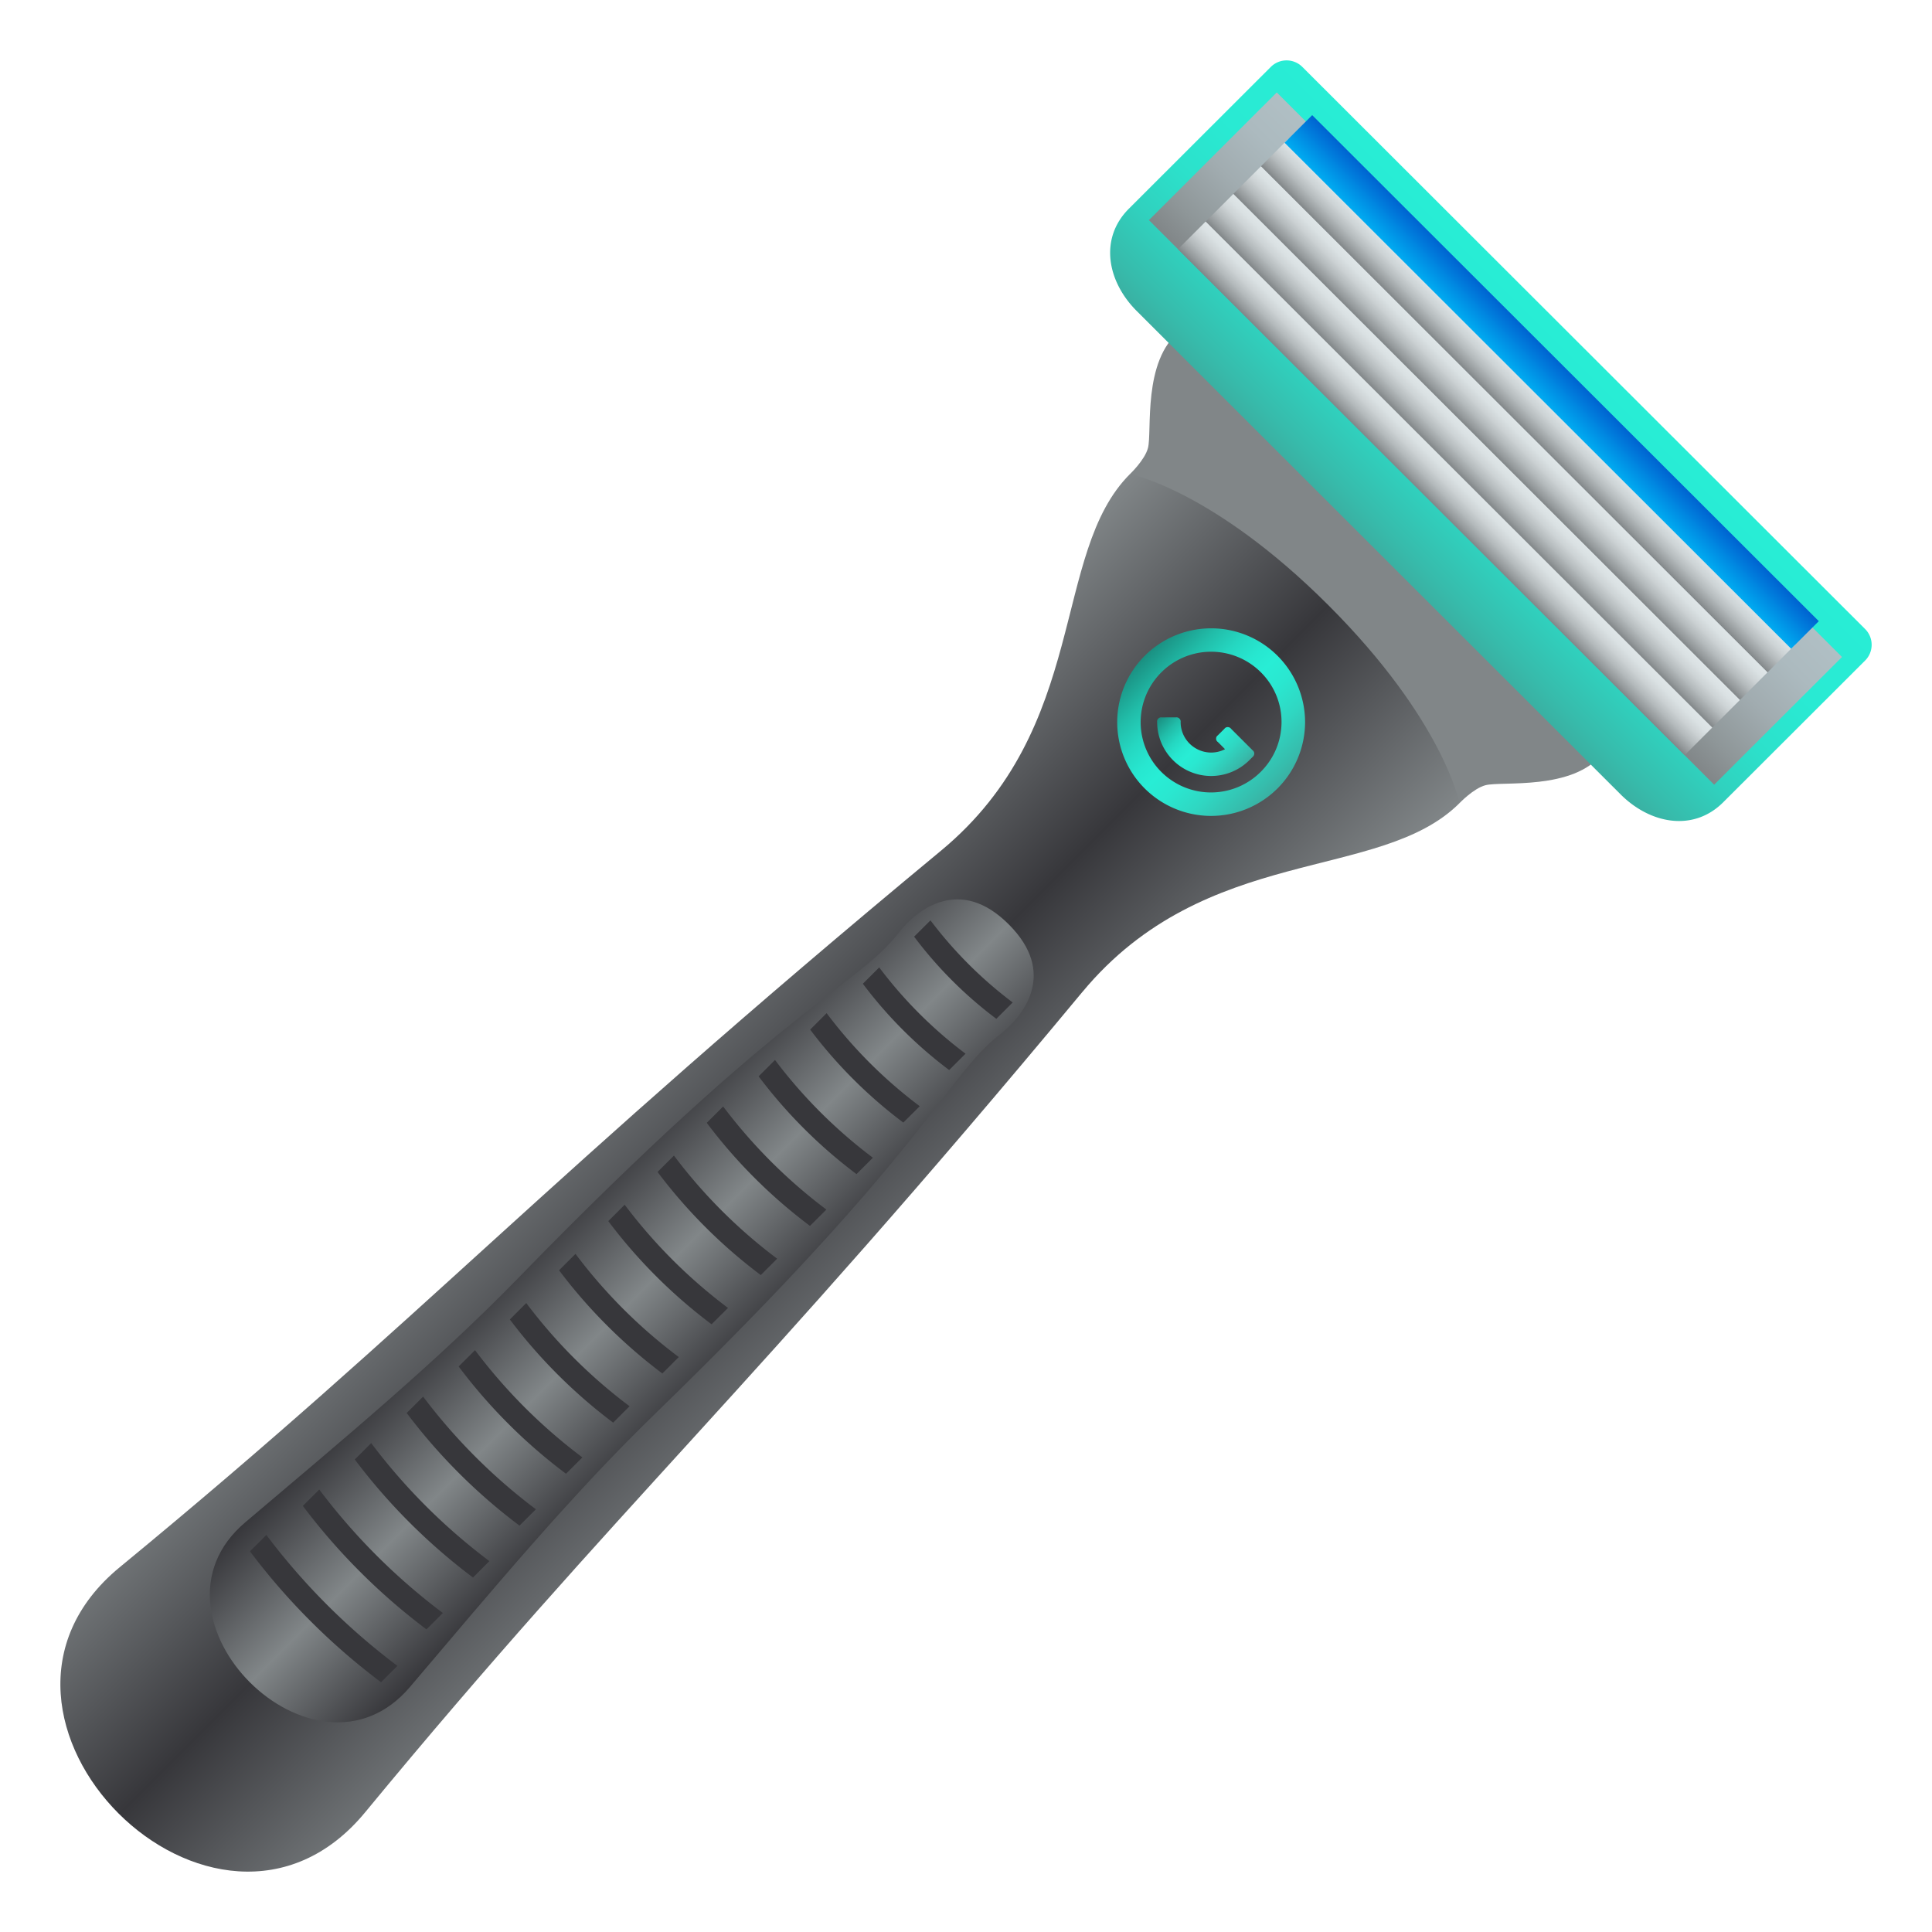 <svg xmlns="http://www.w3.org/2000/svg" viewBox="0 0 64 64"><linearGradient id="a" x1="-490.261" x2="-490.261" y1="-35.265" y2="-39.79" gradientTransform="rotate(45.001 -291.786 636.517)" gradientUnits="userSpaceOnUse"><stop offset="0" stop-color="#818688"/><stop offset="1" stop-color="#818688"/></linearGradient><path d="M53.088 24.958l-14.005-13.99c-1.242.979-.914 3.33-1.055 3.872-.103.396-.595.862-.595.862l5.457 5.452 5.458 5.451s.467-.492.862-.594c.543-.141 2.898.187 3.878-1.053z" fill="url(#a)"/><linearGradient id="b" x1="-497.978" x2="-482.549" y1="-8.517" y2="-8.517" gradientTransform="rotate(45.001 -291.786 636.517)" gradientUnits="userSpaceOnUse"><stop offset="0" stop-color="#818688"/><stop offset=".5" stop-color="#37373b"/><stop offset="1" stop-color="#818688"/></linearGradient><path d="M35.856 32.86c4.1-4.938 9.857-3.623 12.492-6.255 0 0-.532-2.75-4.347-6.56-3.814-3.81-6.568-4.343-6.568-4.343-2.636 2.632-1.317 8.384-6.26 12.477-13.29 11.006-16.937 15.286-27.208 23.738-5.997 4.934 3.189 14.111 8.129 8.12 8.462-10.26 12.745-13.904 23.762-27.178z" fill="url(#b)"/><linearGradient id="c" x1="-494.159" x2="-486.418" y1="-4.11" y2="-4.11" gradientTransform="rotate(45.001 -291.786 636.517)" gradientUnits="userSpaceOnUse"><stop offset="0" stop-color="#37373b"/><stop offset=".5" stop-color="#818688"/><stop offset="1" stop-color="#37373b"/></linearGradient><path d="M13.581 55.882c2.813-3.314 5.338-6.351 8.12-9.05 9.184-8.913 9.586-11.128 11.43-12.57.803-.627 1.89-2.04.284-3.642-1.605-1.605-3.019-.519-3.647.283-1.444 1.84-3.661 2.244-12.584 11.417-2.703 2.778-5.742 5.3-9.06 8.11-3.717 3.148 2.307 9.166 5.457 5.452z" fill="url(#c)"/><path d="M33.005 33.75a13.62 13.62 0 01-2.724-2.722l.542-.54a13.817 13.817 0 002.724 2.72l-.542.542zm-1.562 1.697a14.304 14.304 0 01-2.86-2.86l.542-.54a14.417 14.417 0 002.86 2.858l-.542.542zm-1.519 1.74a15.517 15.517 0 01-3.086-3.08l.545-.545a15.458 15.458 0 003.085 3.083l-.544.542zm-1.551 1.707a16.292 16.292 0 01-3.243-3.239l.543-.542a16.38 16.38 0 003.243 3.238l-.543.543zm-1.541 1.716a17.08 17.08 0 01-3.42-3.415l.543-.542a17.295 17.295 0 003.42 3.416l-.543.541zm-1.63 1.628a17.1 17.1 0 01-3.42-3.416l.543-.542a17.138 17.138 0 003.42 3.416l-.543.542zm-1.63 1.631a17.158 17.158 0 01-3.422-3.418l.543-.543a17.212 17.212 0 003.423 3.419l-.544.542zm-1.63 1.63a17.258 17.258 0 01-3.423-3.42l.545-.543a17.02 17.02 0 003.422 3.418l-.544.545zm-1.63 1.628a17.268 17.268 0 01-3.423-3.418c.182-.182.363-.365.544-.544a17.124 17.124 0 003.423 3.419c-.182.18-.362.361-.544.543zM18.75 48.82a17.71 17.71 0 01-3.557-3.554l.543-.54a17.874 17.874 0 003.557 3.553l-.543.541zm-1.54 1.719a18.788 18.788 0 01-3.738-3.732c.182-.18.363-.362.544-.543a18.873 18.873 0 003.736 3.733l-.543.542zm-1.541 1.719a19.72 19.72 0 01-3.917-3.912l.544-.542a19.664 19.664 0 003.916 3.91l-.543.544zm-1.542 1.717a20.647 20.647 0 01-4.095-4.09l.544-.543a20.598 20.598 0 004.095 4.091l-.543.542zm-1.506 1.751A21.81 21.81 0 018.28 51.39c.182-.181.363-.36.543-.543a21.885 21.885 0 004.343 4.338l-.544.542z" fill="#37373b"/><linearGradient id="d" x1="-490.304" x2="-490.304" y1="-39.24" y2="-48.852" gradientTransform="rotate(45.001 -291.786 636.517)" gradientUnits="userSpaceOnUse"><stop offset="0" stop-color="#3ab0a2"/><stop offset=".072" stop-color="#37bbab"/><stop offset=".255" stop-color="#30d1be"/><stop offset=".455" stop-color="#2ce1cb"/><stop offset=".683" stop-color="#29ead3"/><stop offset="1" stop-color="#28edd5"/></linearGradient><path d="M57.083 26.577c-.986.984-2.411.722-3.396-.26l-16.03-16.013c-.985-.983-1.246-2.408-.26-3.392l4.7-4.695a.739.739 0 011.045 0l18.642 18.62a.738.738 0 010 1.045l-4.701 4.695z" fill="url(#d)"/><linearGradient id="e" x1="-490.247" x2="-490.247" y1="-41.655" y2="-47.656" gradientTransform="rotate(45.001 -291.786 636.517)" gradientUnits="userSpaceOnUse"><stop offset="0" stop-color="#818688"/><stop offset=".169" stop-color="#8e9698"/><stop offset=".477" stop-color="#a1acb0"/><stop offset=".761" stop-color="#acbabf"/><stop offset="1" stop-color="#b0bfc4"/></linearGradient><path d="M56.784 25.995L38.06 7.292l4.235-4.23 18.724 18.702z" fill="url(#e)"/><linearGradient id="f" x1="-490.257" x2="-490.257" y1="-45.538" y2="-46.847" gradientTransform="rotate(45.001 -291.786 636.517)" gradientUnits="userSpaceOnUse"><stop offset="0" stop-color="#818688"/><stop offset=".119" stop-color="#94999b"/><stop offset=".366" stop-color="#b4babc"/><stop offset=".601" stop-color="#ccd2d4"/><stop offset=".818" stop-color="#dae1e3"/><stop offset="1" stop-color="#dfe6e8"/></linearGradient><path d="M58.552 22.273L41.77 5.51l.916-.916 16.78 16.763z" fill="url(#f)"/><linearGradient id="g" x1="-490.258" x2="-490.258" y1="-44.244" y2="-45.552" gradientTransform="rotate(45.001 -291.786 636.517)" gradientUnits="userSpaceOnUse"><stop offset="0" stop-color="#818688"/><stop offset=".119" stop-color="#94999b"/><stop offset=".366" stop-color="#b4babc"/><stop offset=".601" stop-color="#ccd2d4"/><stop offset=".818" stop-color="#dae1e3"/><stop offset="1" stop-color="#dfe6e8"/></linearGradient><path d="M57.636 23.187L40.855 6.424l.916-.914 16.78 16.763z" fill="url(#g)"/><linearGradient id="h" x1="-490.259" x2="-490.259" y1="-42.95" y2="-44.258" gradientTransform="rotate(45.001 -291.786 636.517)" gradientUnits="userSpaceOnUse"><stop offset="0" stop-color="#818688"/><stop offset=".119" stop-color="#94999b"/><stop offset=".366" stop-color="#b4babc"/><stop offset=".601" stop-color="#ccd2d4"/><stop offset=".818" stop-color="#dae1e3"/><stop offset="1" stop-color="#dfe6e8"/></linearGradient><path d="M56.72 24.102L39.94 7.34l.916-.915 16.78 16.763z" fill="url(#h)"/><linearGradient id="i" x1="-490.26" x2="-490.26" y1="-41.656" y2="-42.963" gradientTransform="rotate(45.001 -291.786 636.517)" gradientUnits="userSpaceOnUse"><stop offset="0" stop-color="#818688"/><stop offset=".119" stop-color="#94999b"/><stop offset=".366" stop-color="#b4babc"/><stop offset=".601" stop-color="#ccd2d4"/><stop offset=".818" stop-color="#dae1e3"/><stop offset="1" stop-color="#dfe6e8"/></linearGradient><path d="M55.805 25.016L39.023 8.254l.916-.915L56.72 24.102z" fill="url(#i)"/><linearGradient id="j" x1="-490.257" x2="-490.257" y1="-46.645" y2="-47.952" gradientTransform="rotate(45.001 -291.786 636.517)" gradientUnits="userSpaceOnUse"><stop offset="0" stop-color="#00abf1"/><stop offset="1" stop-color="#0062d0"/></linearGradient><path d="M59.334 21.49L42.554 4.728l.914-.914L60.25 20.577z" fill="url(#j)"/><linearGradient id="k" x1="-493.375" x2="-487.156" y1="-31.353" y2="-31.353" gradientTransform="rotate(45.001 -291.786 636.517)" gradientUnits="userSpaceOnUse"><stop offset="0" stop-color="#1a8f80"/><stop offset=".025" stop-color="#1b9687"/><stop offset=".166" stop-color="#21bca8"/><stop offset=".296" stop-color="#25d7c1"/><stop offset=".412" stop-color="#27e7d0"/><stop offset=".5" stop-color="#28edd5"/><stop offset=".616" stop-color="#2ae7d0"/><stop offset=".767" stop-color="#2fd7c2"/><stop offset=".937" stop-color="#36bcac"/><stop offset="1" stop-color="#3ab0a2"/></linearGradient><path d="M41.77 22.273c.912.91.91 2.382-.005 3.294a2.33 2.33 0 01-3.296.002 2.327 2.327 0 010-3.295 2.332 2.332 0 013.302 0zm.55-.549a3.113 3.113 0 00-4.4.001 3.105 3.105 0 000 4.394 3.114 3.114 0 005.313-2.197 3.116 3.116 0 00-.913-2.198z" fill="url(#k)"/><linearGradient id="l" x1="-491.586" x2="-488.478" y1="-30.616" y2="-30.616" gradientTransform="rotate(45.001 -291.786 636.517)" gradientUnits="userSpaceOnUse"><stop offset="0" stop-color="#1a8f80"/><stop offset=".025" stop-color="#1b9687"/><stop offset=".166" stop-color="#21bca8"/><stop offset=".296" stop-color="#25d7c1"/><stop offset=".412" stop-color="#27e7d0"/><stop offset=".5" stop-color="#28edd5"/><stop offset=".616" stop-color="#2ae7d0"/><stop offset=".767" stop-color="#2fd7c2"/><stop offset=".937" stop-color="#36bcac"/><stop offset="1" stop-color="#3ab0a2"/></linearGradient><path d="M40.34 24.577a.127.127 0 01-.055-.109c0-.043.018-.08.055-.107l.221-.22a.13.13 0 01.108-.055c.045.002.085.018.11.054l.717.716a.132.132 0 01.053.11.14.14 0 01-.053.107l-.113.113a1.79 1.79 0 01-3.051-1.265.128.128 0 01.039-.118.132.132 0 01.115-.038l.469-.002a.135.135 0 01.115.042c.03.03.047.07.04.114 0 .353.184.678.483.86.3.185.672.201.988.039l-.24-.241z" fill="url(#l)"/></svg>